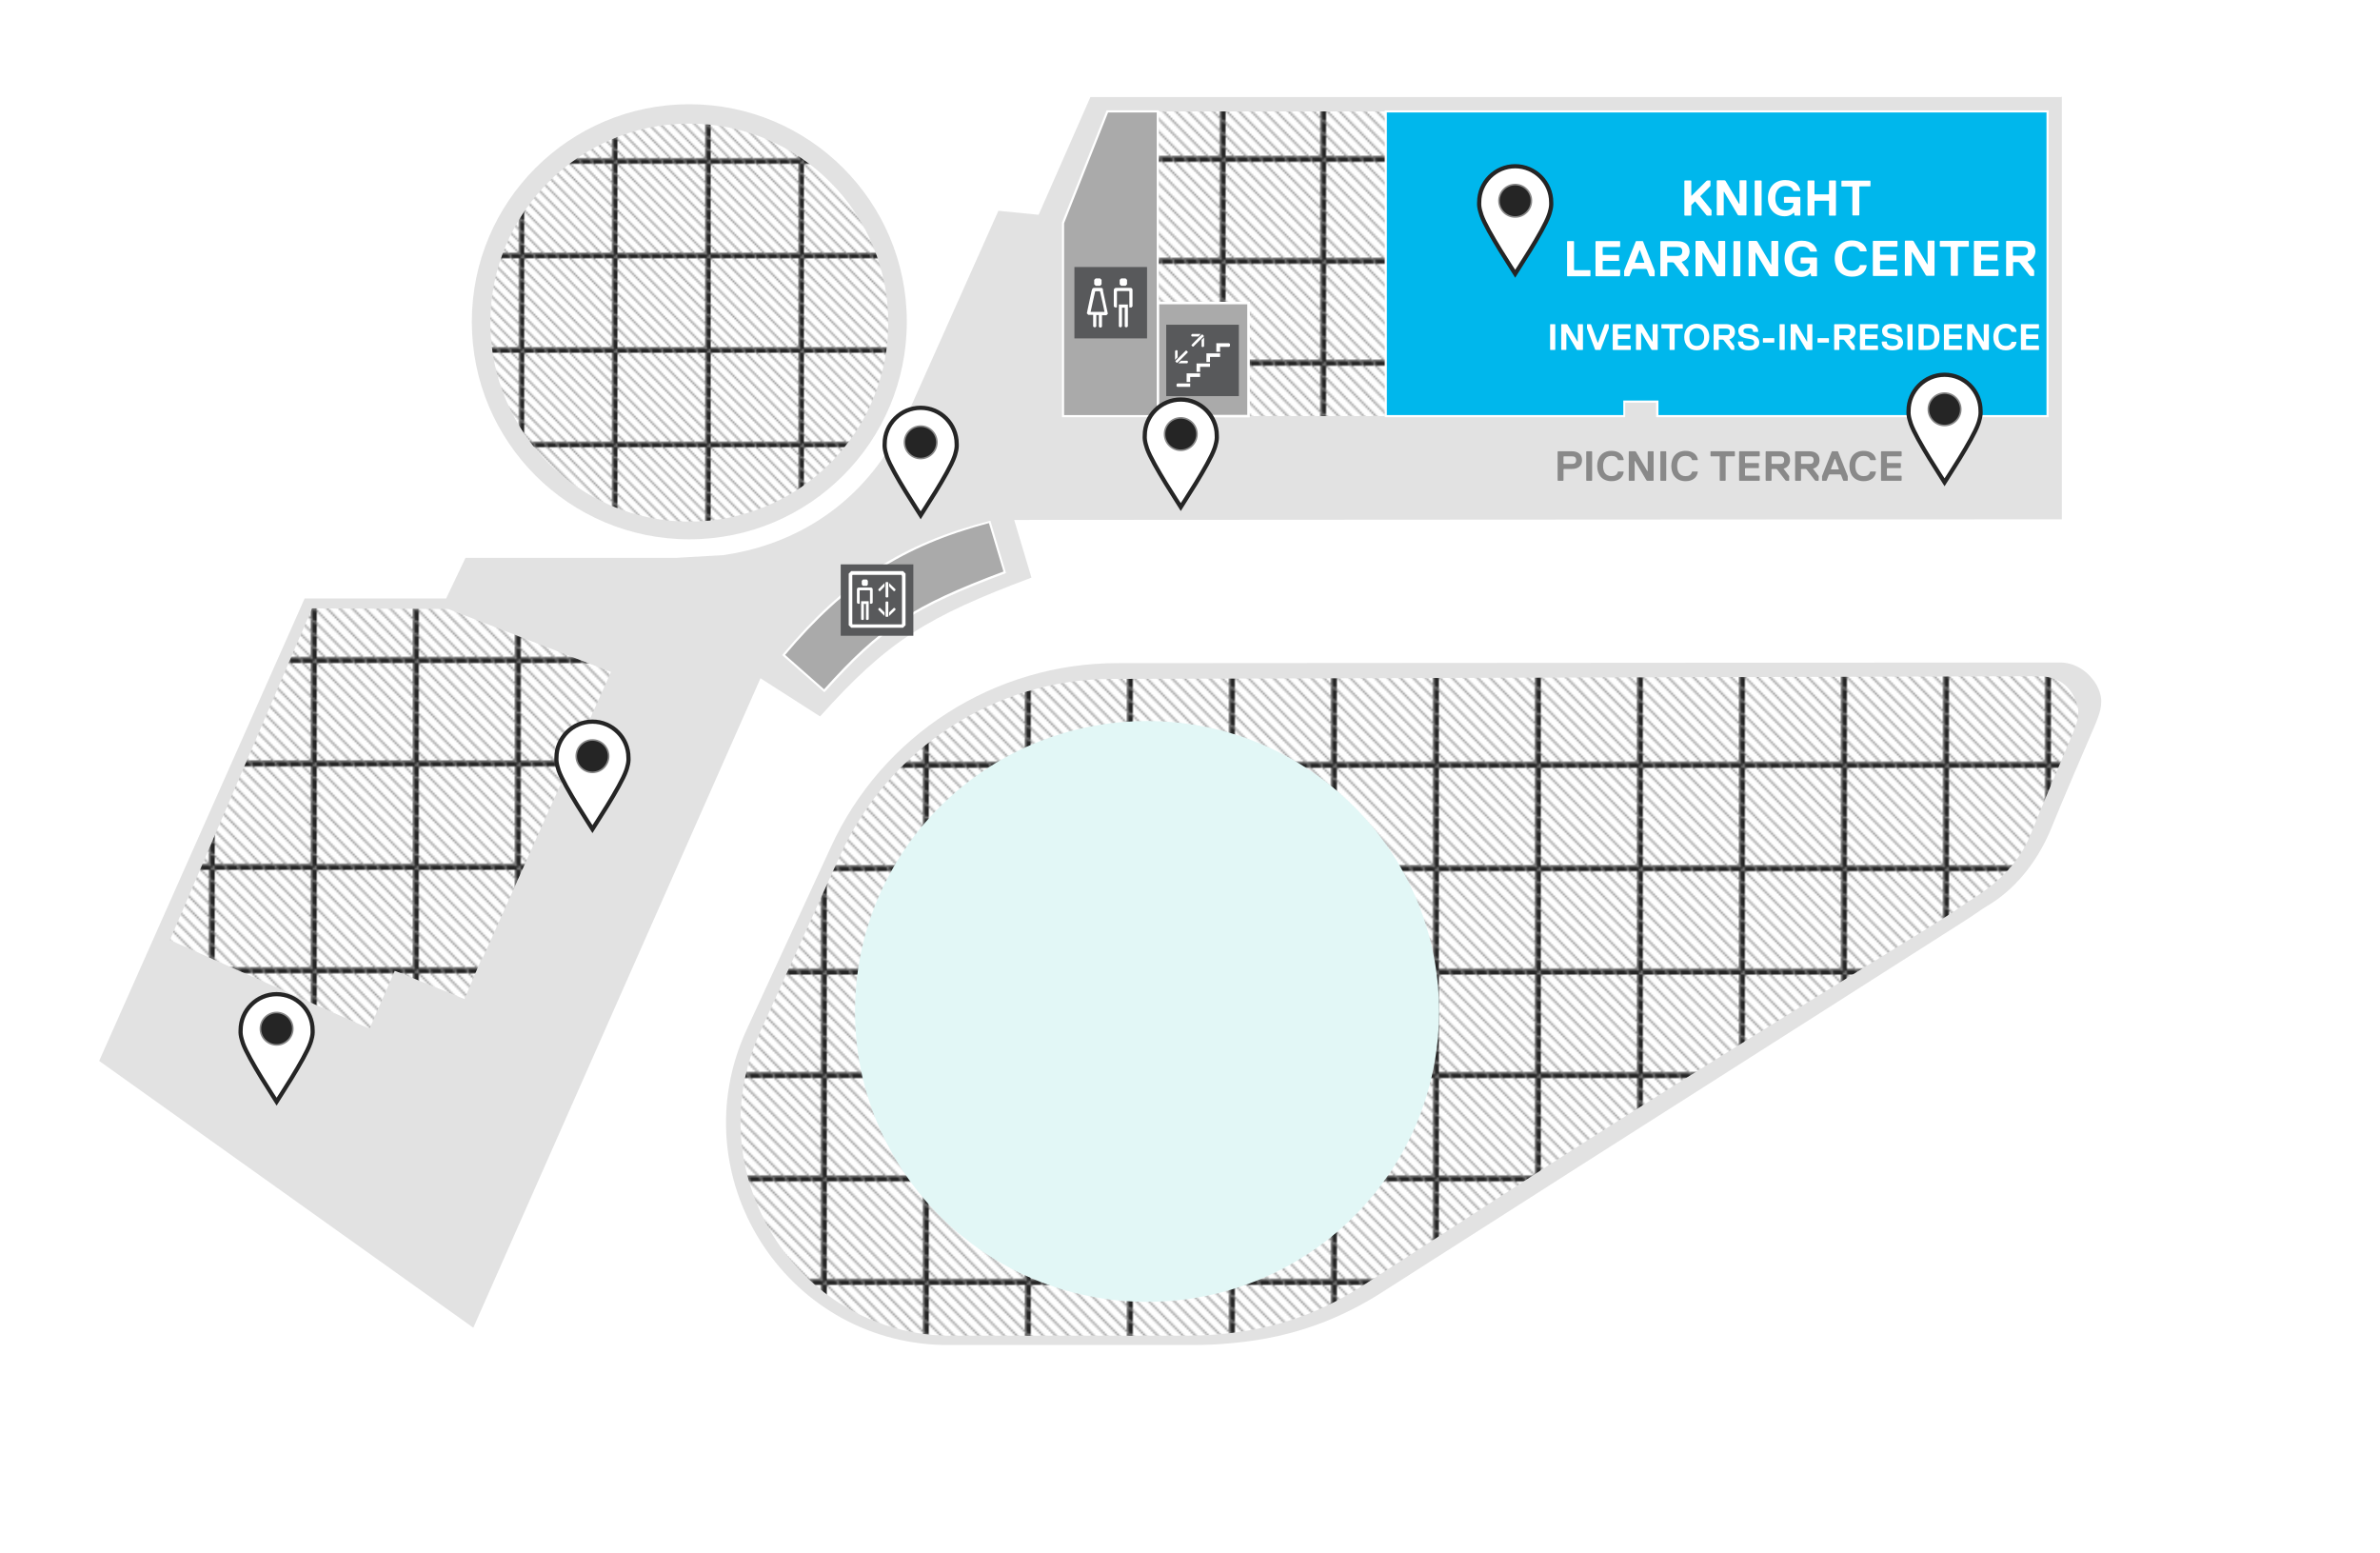<?xml version="1.0" encoding="UTF-8" standalone="no"?>
<!-- Generator: Adobe Illustrator 19.2.1, SVG Export Plug-In . SVG Version: 6.00 Build 0)  -->

<svg
   xmlns:dc="http://purl.org/dc/elements/1.1/"
   xmlns:cc="http://creativecommons.org/ns#"
   xmlns:rdf="http://www.w3.org/1999/02/22-rdf-syntax-ns#"
   xmlns:svg="http://www.w3.org/2000/svg"
   xmlns="http://www.w3.org/2000/svg"
   xmlns:xlink="http://www.w3.org/1999/xlink"
   xmlns:sodipodi="http://sodipodi.sourceforge.net/DTD/sodipodi-0.dtd"
   xmlns:inkscape="http://www.inkscape.org/namespaces/inkscape"
   version="1.1"
   id="FLAT"
   x="0px"
   y="0px"
   viewBox="0 0 1130.4 737.3"
   style="enable-background:new 0 0 1130.4 737.3;"
   xml:space="preserve"
   inkscape:version="0.91 r13725"
   sodipodi:docname="level5.svg"><defs
     id="defs6119"><pattern
       id="SVGID_1_"
       xlink:href="#New_Pattern_Swatch_1"
       patternTransform="matrix(0.936 0 0 0.949 -349.399 -186.523)" /><pattern
       id="SVGID_2_"
       xlink:href="#New_Pattern_Swatch_1"
       patternTransform="matrix(0.95 0 0 0.963 -310.507 -99.752)" /><pattern
       id="SVGID_3_"
       xlink:href="#New_Pattern_Swatch_1"
       patternTransform="matrix(0.95,0,0,0.963,-310.507,-148.234)" /><pattern
       id="SVGID_4_"
       xlink:href="#New_Pattern_Swatch_1"
       patternTransform="matrix(0.868,0,0,0.88,-836.171,-525.49)" /></defs><sodipodi:namedview
     pagecolor="#ffffff"
     bordercolor="#666666"
     borderopacity="1"
     objecttolerance="10"
     gridtolerance="10"
     guidetolerance="10"
     inkscape:pageopacity="0"
     inkscape:pageshadow="2"
     inkscape:window-width="2560"
     inkscape:window-height="1327"
     id="namedview6117"
     showgrid="false"
     inkscape:zoom="1.0199376"
     inkscape:cx="101.44615"
     inkscape:cy="368.64999"
     inkscape:window-x="1280"
     inkscape:window-y="1"
     inkscape:window-maximized="1"
     inkscape:current-layer="FLAT" /><style
     type="text/css"
     id="style5817">
	.st0{fill:none;}
	.st1{fill:none;stroke:#898989;stroke-width:0.75;stroke-miterlimit:10;}
	.st2{fill:#E2E2E2;}
	.st3{fill:url(#SVGID_1_);}
	.st4{fill:url(#SVGID_2_);}
	.st5{fill:url(#SVGID_3_);}
	.st6{fill:#AAAAAA;}
	.st7{fill:#FFFFFF;}
	.st8{fill:#E2F7F6;}
	.st9{fill:#00B7EC;}
	.st10{fill:url(#SVGID_4_);}
	.st11{fill:#58595B;}
	.st12{fill:#898989;}
	.st13{fill:url(#SVGID_5_);}
	.st14{fill:url(#SVGID_6_);}
	.st15{fill:url(#SVGID_7_);}
	.st16{fill:none;stroke:#FFFFFF;stroke-width:1.806;stroke-miterlimit:10;}
	.st17{fill:#EF4123;}
	.st18{opacity:0.5;}
	.st19{fill:#A2DDD7;}
	.st20{fill:url(#SVGID_10_);}
	.st21{fill:url(#SVGID_11_);}
	.st22{fill:url(#SVGID_12_);}
	.st23{fill:#BBADD4;}
	.st24{fill:url(#SVGID_13_);}
	.st25{fill:url(#SVGID_14_);}
	.st26{fill:url(#SVGID_15_);}
	.st27{fill:url(#SVGID_16_);}
	.st28{fill:#6CBF5A;}
	.st29{fill:url(#SVGID_17_);}
	.st30{fill:url(#SVGID_18_);}
	.st31{fill:url(#SVGID_19_);}
	.st32{fill:#F57F32;}
	.st33{fill:url(#SVGID_20_);}
	.st34{fill:#FFCE33;}
	.st35{fill:url(#SVGID_21_);}
	.st36{fill:none;stroke:#FFFFFF;stroke-width:1.876;stroke-miterlimit:10;}
	.st37{fill:url(#SVGID_22_);}
	.st38{fill:url(#SVGID_23_);}
	.st39{fill:url(#SVGID_24_);}
	.st40{fill:url(#SVGID_25_);}
	.st41{fill:url(#SVGID_26_);}
	.st42{fill:url(#SVGID_27_);}
	.st43{fill:url(#SVGID_28_);}
	.st44{fill:url(#SVGID_29_);}
</style><pattern
     x="-1606.8"
     y="-2936.5"
     width="50.3"
     height="50.3"
     patternUnits="userSpaceOnUse"
     id="New_Pattern_Swatch_1"
     viewBox="25.4 -75.8 50.3 50.3"
     style="overflow:visible;"><g
       id="g5820"><rect
         x="25.4"
         y="-75.8"
         class="st0"
         width="50.3"
         height="50.3"
         id="rect5822" /><g
         id="g5824"><line
           class="st1"
           x1="50.6"
           y1="-100.9"
           x2="100.9"
           y2="-50.6"
           id="line5826" /><line
           class="st1"
           x1="47.5"
           y1="-97.8"
           x2="97.8"
           y2="-47.5"
           id="line5828" /><line
           class="st1"
           x1="44.3"
           y1="-94.6"
           x2="94.6"
           y2="-44.3"
           id="line5830" /><line
           class="st1"
           x1="41.2"
           y1="-91.5"
           x2="91.5"
           y2="-41.2"
           id="line5832" /><line
           class="st1"
           x1="38"
           y1="-88.3"
           x2="88.3"
           y2="-38"
           id="line5834" /><line
           class="st1"
           x1="34.9"
           y1="-85.2"
           x2="85.2"
           y2="-34.9"
           id="line5836" /><line
           class="st1"
           x1="31.7"
           y1="-82.1"
           x2="82.1"
           y2="-31.7"
           id="line5838" /><line
           class="st1"
           x1="28.6"
           y1="-78.9"
           x2="78.9"
           y2="-28.6"
           id="line5840" /><line
           class="st1"
           x1="25.4"
           y1="-75.8"
           x2="75.8"
           y2="-25.4"
           id="line5842" /><line
           class="st1"
           x1="22.3"
           y1="-72.6"
           x2="72.6"
           y2="-22.3"
           id="line5844" /><line
           class="st1"
           x1="19.1"
           y1="-69.5"
           x2="69.5"
           y2="-19.1"
           id="line5846" /><line
           class="st1"
           x1="16"
           y1="-66.3"
           x2="66.3"
           y2="-16"
           id="line5848" /><line
           class="st1"
           x1="12.8"
           y1="-63.2"
           x2="63.2"
           y2="-12.8"
           id="line5850" /><line
           class="st1"
           x1="9.7"
           y1="-60"
           x2="60"
           y2="-9.7"
           id="line5852" /><line
           class="st1"
           x1="6.6"
           y1="-56.9"
           x2="56.9"
           y2="-6.6"
           id="line5854" /><line
           class="st1"
           x1="3.4"
           y1="-53.7"
           x2="53.7"
           y2="-3.4"
           id="line5856" /><line
           class="st1"
           x1="0.3"
           y1="-50.6"
           x2="50.6"
           y2="-0.3"
           id="line5858" /></g></g></pattern><g
     id="Layer_13" /><g
     id="BACKGROUNDS" /><g
     id="Layer_16" /><g
     id="LEVEL6" /><g
     id="Layer_15" /><g
     id="LEVEL_5" /><g
     id="Layer_14" /><g
     id="LEVEL_4" /><g
     id="LEVEL_3" /><g
     id="Layer_12" /><g
     id="LEVEL_2" /><g
     id="LEVEL_1_1_" /><g
     id="ICONS" /><path
     class="st2"
     d="m 978.9,46.1 -42.3,0 -213.3,0 -65.2,0 -140.2,0 -24.6,55.9 -19.1,-1.9 -37.8,84.6 c -1.5,3.3 -2.8,6.3 -3.9,8.7 l -9.9,19.2 c -19.6,31.4 -49.4,46.7 -78.9,51 l -22.5,1.3 -100.1,0 -9.2,19.3 -67.2,0 -0.1,0.2 -97.5,219.4 177.7,126.7 136.4,-308.4 28.3,18.1 c 32.3,-36 50.8,-47.3 100.4,-65.9 l -8.2,-27.4 497.2,-0.3 0.4,0 0,-133.6 0,-67 0,0 -0.4,0 z"
     id="path5876"
     inkscape:connector-curvature="0"
     style="fill:#e2e2e2" /><circle
     class="st2"
     cx="327.4"
     cy="152.8"
     r="103.3"
     id="circle5878"
     style="fill:#e2e2e2" /><path
     class="st2"
     d="m 997.2,328.5 c -0.7,-2.2 -1.9,-4.3 -3.4,-6.1 -3.4,-4.3 -8.7,-7.8 -15.6,-7.8 L 531,314.9 C 472.3,314.8 419,349 394.6,402.3 l -40,86.7 c -31.8,69.2 17.8,148 93.4,149.7 0.5,0 1,0 1.5,0 0.4,0 0.7,0 1.1,0 l 0.3,0 c 0,0 0.1,0 0.1,0 0.6,0 1.4,0 2.4,0 l 113.6,0 c 6.2,0 12.2,-0.3 18.2,-0.9 30.6,-2.7 53.1,-12.6 71,-24 2.9,-1.9 45.5,-29 97.1,-62 73.8,-47 164.4,-104.6 176.2,-112.2 4.3,-2.7 8.3,-5.3 12,-7.9 2.1,-1.3 3.4,-2.2 4,-2.5 13.4,-8.5 23.3,-22.1 29.1,-36.7 3,-7.6 18.3,-43.4 20.1,-47.4 0.6,-1.4 1.2,-2.9 1.7,-4.3 1,-2.7 1.6,-4.8 1.6,-7.5 0.1,-1.3 -0.2,-3 -0.8,-4.8 z"
     id="path5880"
     inkscape:connector-curvature="0"
     style="fill:#e2e2e2" /><polygon
     class="st3"
     points="549.9,52.9 658.2,52.9 658.2,197.6 585.2,197.6 585.2,152.8 549.9,152.8 "
     id="polygon5883"
     style="fill:url(#SVGID_1_)" /><polygon
     class="st4"
     points="228.8,456 229.3,453.9 220.6,474.4 187.5,461 175.5,488.5 80.7,446.4 148.2,288.9 212.9,289.2 290.2,319.1 "
     id="polygon5886"
     style="fill:url(#SVGID_2_)" /><path
     class="st5"
     d="m 986.2,333.5 c -0.7,-2.1 -1.8,-4.1 -3.2,-5.9 -3.2,-4.1 -8.2,-6.5 -14.9,-6.5 l -439.6,1.3 c -55.7,-0.1 -106.3,32.8 -129.6,84.1 L 361,490.1 c -30.2,66.7 16.9,142.5 88.7,144.2 0.5,0 0.9,0 1.4,0 0.3,0 0.7,0 1,0 l 0.3,0 c 0,0 0,0 0.1,0 0.6,0 1.4,0 2.3,0 l 107.9,0 c 5.9,0 11.6,-0.3 17.3,-0.8 29.1,-2.6 50.4,-12.1 67.4,-23.1 2.8,-1.8 43.2,-28 92.2,-59.7 70.2,-45.2 171.2,-106.7 182.4,-114 4.1,-2.6 7.9,-5.1 11.4,-7.6 2,-1.3 3.2,-2.1 3.8,-2.4 12.7,-8.2 22.1,-17.3 27.6,-31.3 2.9,-7.4 17.4,-41.8 19.1,-45.7 0.6,-1.4 1.1,-2.8 1.6,-4.1 1,-2.6 1.6,-4.6 1.6,-7.3 0,-1.5 -0.3,-3.1 -0.9,-4.8 z"
     id="path5889"
     inkscape:connector-curvature="0"
     style="fill:url(#SVGID_3_)" /><g
     id="g5897"><rect
       x="549.9"
       y="143.9"
       class="st6"
       width="43.1"
       height="53.7"
       id="rect5899"
       style="fill:#aaaaaa" /><path
       class="st7"
       d="m 593.6,198.2 -44.4,0 0,-54.9 44.4,0 0,54.9 z m -43.1,-1.2 41.9,0 0,-52.5 -41.9,0 0,52.5 z"
       id="path5901"
       inkscape:connector-curvature="0"
       style="fill:#ffffff" /></g><g
     id="g5903"><polygon
       class="st6"
       points="549.9,52.9 526,52.9 504.9,105.9 504.9,197.6 549.9,197.6 "
       id="polygon5905"
       style="fill:#aaaaaa" /><path
       class="st7"
       d="m 550.4,198.1 -46,0 0,-92.4 21.2,-53.3 24.8,0 0,145.7 z m -45,-1 44,0 0,-143.7 -23.1,0 -20.9,52.6 0,91.1 z"
       id="path5907"
       inkscape:connector-curvature="0"
       style="fill:#ffffff" /></g><ellipse
     class="st8"
     cx="544.8"
     cy="480.3"
     rx="138.7"
     ry="137.9"
     id="ellipse5909"
     style="fill:#e2f7f6" /><g
     id="g5911"><polygon
       class="st9"
       points="787.1,190.7 787.1,197.6 972.5,197.6 972.5,52.9 658.2,52.9 658.2,197.6 771.4,197.6 771.4,190.7 "
       id="polygon5913"
       style="fill:#00b7ec" /><path
       class="st7"
       d="m 973,198.1 -186.4,0 0,-6.9 -14.7,0 0,6.9 -114.2,0 0,-145.7 315.3,0 0,145.7 z m -185.4,-1 184.4,0 0,-143.7 -313.3,0 0,143.7 112.3,0 0,-6.9 16.7,0 0,6.9 z"
       id="path5915"
       inkscape:connector-curvature="0"
       style="fill:#ffffff" /></g><g
     id="g5923"><path
       class="st6"
       d="m 391.5,328 c 27.6,-30.8 43.3,-40.4 85.7,-56.3 L 470,247.8 c -44.5,11.5 -71.3,31.6 -97.8,63.2 l 19.3,17 z"
       id="path5925"
       inkscape:connector-curvature="0"
       style="fill:#aaaaaa" /><path
       class="st7"
       d="m 391.5,328.7 -20,-17.6 0.3,-0.4 c 29.2,-34.9 56.7,-52.6 98.1,-63.3 l 0.5,-0.1 7.4,24.8 -0.4,0.2 c -43.5,16.3 -58.7,26.2 -85.5,56.1 l -0.4,0.3 z m -18.6,-17.7 18.5,16.3 c 26.7,-29.7 42,-39.7 85.2,-55.9 l -6.9,-23 C 429,259.2 401.8,276.7 372.9,311 Z"
       id="path5927"
       inkscape:connector-curvature="0"
       style="fill:#ffffff" /></g><circle
     class="st10"
     cx="327.4"
     cy="153.2"
     r="94.5"
     id="circle5930"
     style="fill:url(#SVGID_4_)" /><rect
     x="553.9"
     y="154.2"
     class="st11"
     width="34.5"
     height="33.9"
     id="rect5932"
     style="fill:#58595b" /><g
     id="g5934"><polygon
       class="st7"
       points="560.3,171.2 564.1,167.4 564.1,167 563.6,166.5 563.2,166.5 559.4,170.3 558.3,171.4 558.3,171.7 558.8,172.2 559.1,172.3 "
       id="polygon5936"
       style="fill:#ffffff" /><polygon
       class="st7"
       points="559,166.3 558.5,166.3 558.1,166.7 558.1,170.9 558.1,170.9 559.3,169.7 559.3,166.6 "
       id="polygon5938"
       style="fill:#ffffff" /><polygon
       class="st7"
       points="564.2,171.6 564.2,172.1 563.9,172.5 559.7,172.5 559.7,172.4 560.9,171.3 563.9,171.3 "
       id="polygon5940"
       style="fill:#ffffff" /><polygon
       class="st7"
       points="579.5,169.5 579.5,167.8 573,167.8 573,171.9 574.7,171.9 574.7,169.5 "
       id="polygon5942"
       style="fill:#ffffff" /><polygon
       class="st7"
       points="574.7,174.2 574.7,172.6 568.3,172.6 568.3,176.6 570,176.6 570,174.2 "
       id="polygon5944"
       style="fill:#ffffff" /><polygon
       class="st7"
       points="559.2,183.7 565.3,183.7 565.3,182.1 559.2,182.1 558.8,182.5 558.8,183.4 "
       id="polygon5946"
       style="fill:#ffffff" /><polygon
       class="st7"
       points="570,179 570,177.3 563.6,177.3 563.6,181.4 565.3,181.4 565.3,179 "
       id="polygon5948"
       style="fill:#ffffff" /><polygon
       class="st7"
       points="579.5,164.7 583.8,164.7 584.2,164.3 584.2,163.4 583.8,163 577.7,163 577.7,167.1 579.5,167.1 "
       id="polygon5950"
       style="fill:#ffffff" /><polygon
       class="st7"
       points="569.7,159.9 566,163.7 565.9,164.1 566.5,164.6 566.8,164.6 570.6,160.8 571.8,159.7 571.7,159.4 571.2,158.9 570.9,158.8 "
       id="polygon5952"
       style="fill:#ffffff" /><polygon
       class="st7"
       points="571,164.8 571.5,164.8 571.9,164.4 571.9,160.2 571.9,160.2 570.7,161.4 570.7,164.5 "
       id="polygon5954"
       style="fill:#ffffff" /><polygon
       class="st7"
       points="565.8,159.5 565.8,159 566.2,158.6 570.3,158.6 570.3,158.6 569.2,159.8 566.1,159.8 "
       id="polygon5956"
       style="fill:#ffffff" /></g><rect
     x="510.3"
     y="126.8"
     class="st11"
     width="34.5"
     height="33.9"
     id="rect5958"
     style="fill:#58595b" /><g
     id="g5960"><polygon
       class="st7"
       points="523.2,134 523.2,132.9 522.5,132.2 520.4,132.2 519.7,132.9 519.7,134 519.7,135 520.4,135.7 521.5,135.7 521.5,135.7 522.5,135.7 523.2,135 "
       id="polygon5962"
       style="fill:#ffffff" /><path
       class="st7"
       d="m 518,148.1 c 0.5,-2.1 1.4,-6.6 2.1,-9.5 0,-0.2 0.2,-0.3 0.3,-0.3 l 1.8,0 c 0.2,0 0.3,0.1 0.3,0.3 0.7,2.9 1.7,7.4 2.1,9.5 l -3.7,0 -2.9,0 z m 5,-11.4 -0.5,0 -2.3,0 -0.5,0 c -0.7,0 -0.9,0.3 -1.2,1.3 -0.6,2.6 -2.2,10.5 -2.3,10.8 l 0,0 c 0,0 0,0 0,0 l 0.7,0.7 2.3,0 0,5.5 0.4,0.4 0.7,0 0.4,-0.4 0,-5.4 0.2,0 1,0 0,5.5 0.4,0.4 0.7,0 0.4,-0.4 0,-5.4 2.1,0 0.2,-0.2 0,0 0.5,-0.5 c -0.1,-0.2 -1.7,-8.1 -2.3,-10.8 0,-1.1 -0.2,-1.5 -0.9,-1.5"
       id="path5964"
       inkscape:connector-curvature="0"
       style="fill:#ffffff" /><path
       class="st7"
       d="m 536.9,136.7 -2.4,0 -0.4,0 -4,0 c -0.7,0 -1.1,0.5 -1.1,1.2 l 0,7.6 0.5,0.5 0.7,0 0.3,0 0,-7.5 c 0,-0.1 0.1,-0.3 0.3,-0.3 l 3.3,0 0.4,0 1.6,0 c 0.2,0 0.3,0.1 0.3,0.3 l 0,7.5 0.3,0 0.7,0 0.5,-0.5 0,-7.6 c 0.1,-0.7 -0.3,-1.2 -1,-1.2"
       id="path5966"
       inkscape:connector-curvature="0"
       style="fill:#ffffff" /><polygon
       class="st7"
       points="535.3,134 535.3,132.9 534.6,132.2 532.5,132.2 531.8,132.9 531.8,134 531.8,135 532.5,135.7 533.5,135.7 533.5,135.7 534.6,135.7 535.3,135 "
       id="polygon5968"
       style="fill:#ffffff" /><polygon
       class="st7"
       points="532.5,155.4 532.9,154.9 532.9,146.1 534.2,146.1 534.2,155 534.5,155.4 535.3,155.4 535.7,154.9 535.7,146.1 535.7,146.1 535.7,144.6 531.4,144.6 531.4,146.1 531.4,146.1 531.4,155 531.8,155.4 "
       id="polygon5970"
       style="fill:#ffffff" /></g><rect
     x="399.3"
     y="268"
     class="st11"
     width="34.5"
     height="33.9"
     id="rect5972"
     style="fill:#58595b" /><g
     id="g5974"><polygon
       class="st7"
       points="420.6,278.2 420.6,283.4 420.9,283.7 421.6,283.7 421.9,283.4 421.9,278.2 421.9,276.6 421.6,276.4 420.9,276.4 420.6,276.6 "
       id="polygon5976"
       style="fill:#ffffff" /><polygon
       class="st7"
       points="424.9,280.7 425.3,280.3 425.3,279.8 422.3,276.9 422.3,276.9 422.3,278.5 424.5,280.7 "
       id="polygon5978"
       style="fill:#ffffff" /><polygon
       class="st7"
       points="417.6,280.7 417.2,280.3 417.2,279.8 420.1,276.9 420.1,276.9 420.1,278.5 418,280.7 "
       id="polygon5980"
       style="fill:#ffffff" /><polygon
       class="st7"
       points="420.6,291.1 420.6,285.9 420.9,285.6 421.6,285.6 421.9,285.9 421.9,291.1 421.9,292.7 421.6,292.9 420.9,292.9 420.6,292.7 "
       id="polygon5982"
       style="fill:#ffffff" /><polygon
       class="st7"
       points="424.9,288.7 425.3,289 425.3,289.6 422.3,292.5 422.3,292.5 422.3,290.8 424.5,288.7 "
       id="polygon5984"
       style="fill:#ffffff" /><polygon
       class="st7"
       points="417.6,288.7 417.2,289 417.2,289.6 420.1,292.5 420.1,292.5 420.1,290.8 418,288.7 "
       id="polygon5986"
       style="fill:#ffffff" /><path
       class="st7"
       d="m 428.4,273.6 0,22.2 0,0.5 c 0,0.1 -0.1,0.2 -0.2,0.2 l -0.4,0 -22.6,0 -0.2,0 c -0.1,0 -0.2,-0.1 -0.2,-0.2 l 0,-0.1 0,-23 c 0,-0.1 0.1,-0.2 0.2,-0.2 l 22.7,0 0.4,0 c 0.1,0 0.2,0.1 0.2,0.2 l 0,0.4 z m 0.5,-2.4 -24.6,0 -1.2,1.2 0,24.5 1.2,1.2 24.6,0 1.2,-1.2 0,-24.5 -1.2,-1.2 z"
       id="path5988"
       inkscape:connector-curvature="0"
       style="fill:#ffffff" /><path
       class="st7"
       d="m 408.1,286.7 -0.6,0 -0.5,-0.4 0,-6.3 c 0,-0.6 0.3,-1 0.9,-1 l 3.6,0 0,1.3 -3,0 c -0.1,0 -0.2,0.1 -0.2,0.2 l 0,6.2 -0.2,0 z"
       id="path5990"
       inkscape:connector-curvature="0"
       style="fill:#ffffff" /><path
       class="st7"
       d="m 413.4,286.7 0.6,0 0.5,-0.4 0,-6.3 c 0,-0.6 -0.3,-1 -0.9,-1 l -2.3,0 0,1.3 1.7,0 c 0.1,0 0.2,0.1 0.2,0.2 l 0,6.2 0.2,0 z"
       id="path5992"
       inkscape:connector-curvature="0"
       style="fill:#ffffff" /><polygon
       class="st7"
       points="409,294.1 409,286.7 410.3,286.7 410.3,294.1 409.9,294.4 409.3,294.4 "
       id="polygon5994"
       style="fill:#ffffff" /><polygon
       class="st7"
       points="411.3,294.1 411.3,286.7 412.6,286.7 412.6,294.1 412.2,294.4 411.6,294.4 "
       id="polygon5996"
       style="fill:#ffffff" /><polygon
       class="st7"
       points="412.2,275.8 411.7,275.2 410.8,275.2 410.8,275.2 409.9,275.2 409.3,275.8 409.3,276.7 409.3,277.6 409.9,278.2 410.8,278.2 410.8,278.2 411.7,278.2 412.2,277.6 412.2,276.7 "
       id="polygon5998"
       style="fill:#ffffff" /><rect
       x="409"
       y="285.5"
       class="st7"
       width="3.6"
       height="1.3"
       id="rect6000"
       style="fill:#ffffff" /></g><path
     class="st12"
     d="m 746.6,222.7 -3.8,0 -0.2,0.2 0,5.2 -0.2,0.2 -2.4,0 -0.2,-0.2 0,-13.6 0.2,-0.2 6.6,0 c 2.8,0 4.8,1.4 4.8,4.2 0,2.8 -2,4.2 -4.8,4.2 z m 0,-6 -3.8,0 -0.2,0.2 0,3.2 0.2,0.2 3.8,0 c 1.2,0 2,-0.4 2,-1.8 0,-1.4 -0.8,-1.8 -2,-1.8 z"
     id="path6072"
     inkscape:connector-curvature="0"
     style="fill:#898989" /><path
     class="st12"
     d="m 756,228.3 -2.4,0 -0.2,-0.2 0,-13.6 0.2,-0.2 2.4,0 0.2,0.2 0,13.6 -0.2,0.2 z"
     id="path6074"
     inkscape:connector-curvature="0"
     style="fill:#898989" /><path
     class="st12"
     d="m 768.4,224.1 0.2,-0.2 2.4,0 0.2,0.2 c -0.4,2.8 -2.6,4.4 -5.8,4.4 -4.4,0 -6.8,-3 -6.8,-7.2 0,-4.2 2.4,-7.2 6.8,-7.2 3.2,0 5.4,1.6 5.8,4.2 l -0.2,0.2 -2.4,0 -0.2,-0.2 c -0.4,-1.2 -1.4,-1.8 -3,-1.8 -2.8,0 -4,2 -4,4.8 0,2.8 1.2,4.8 4,4.8 1.6,0 2.6,-0.6 3,-2 z"
     id="path6076"
     inkscape:connector-curvature="0"
     style="fill:#898989" /><path
     class="st12"
     d="m 773.8,214.3 2.8,0 0.4,0.2 5.4,9.2 0.2,0 0,-9.2 0.2,-0.2 2.4,0 0.2,0.2 0,13.6 -0.2,0.2 -2.8,0 -0.4,-0.2 -5.4,-9.2 -0.2,0 0,9.2 -0.2,0.2 -2.4,0 -0.2,-0.2 0,-13.6 0.2,-0.2 z"
     id="path6078"
     inkscape:connector-curvature="0"
     style="fill:#898989" /><path
     class="st12"
     d="m 791.2,228.3 -2.4,0 -0.2,-0.2 0,-13.6 0.2,-0.2 2.4,0 0.2,0.2 0,13.6 -0.2,0.2 z"
     id="path6080"
     inkscape:connector-curvature="0"
     style="fill:#898989" /><path
     class="st12"
     d="m 803.6,224.1 0.2,-0.2 2.4,0 0.2,0.2 c -0.4,2.8 -2.6,4.4 -5.8,4.4 -4.4,0 -6.8,-3 -6.8,-7.2 0,-4.2 2.4,-7.2 6.8,-7.2 3.2,0 5.4,1.6 5.8,4.2 l -0.2,0.2 -2.4,0 -0.2,-0.2 c -0.4,-1.2 -1.4,-1.8 -3,-1.8 -2.8,0 -4,2 -4,4.8 0,2.8 1.2,4.8 4,4.8 1.6,0 2.6,-0.6 3,-2 z"
     id="path6082"
     inkscape:connector-curvature="0"
     style="fill:#898989" /><path
     class="st12"
     d="m 823.8,216.7 -4,0 -0.2,0.2 0,11.2 -0.2,0.2 -2.4,0 -0.2,-0.2 0,-11.2 -0.2,-0.2 -4,0 -0.2,-0.2 0,-2 0.2,-0.2 11.2,0 0.2,0.2 0,2 -0.2,0.2 z"
     id="path6084"
     inkscape:connector-curvature="0"
     style="fill:#898989" /><path
     class="st12"
     d="m 835.6,228.3 -9.4,0 -0.2,-0.2 0,-13.6 0.2,-0.2 9.4,0 0.2,0.2 0,2 -0.2,0.2 -6.6,0 -0.2,0.2 0,2.8 0.2,0.2 6.2,0 0.2,0.2 0,2 -0.2,0.2 -6.2,0 -0.2,0.2 0,3.2 0.2,0.2 6.6,0 0.2,0.2 0,2 -0.2,0.2 z"
     id="path6086"
     inkscape:connector-curvature="0"
     style="fill:#898989" /><path
     class="st12"
     d="m 847.2,222.5 0,0.2 2.6,3.4 0,2 -0.2,0.2 -1.2,0 -0.4,-0.2 -4,-5.2 -0.4,-0.2 -2,0 -0.2,0.2 0,5.2 -0.2,0.2 -2.4,0 -0.2,-0.2 0,-13.6 0.2,-0.2 6.6,0 c 2.8,0 4.8,1.4 4.8,4.2 0,2.2 -1.4,3.6 -3,4 z m -1.8,-5.8 -3.8,0 -0.2,0.2 0,3.2 0.2,0.2 3.8,0 c 1.2,0 2,-0.4 2,-1.8 0,-1.4 -0.8,-1.8 -2,-1.8 z"
     id="path6088"
     inkscape:connector-curvature="0"
     style="fill:#898989" /><path
     class="st12"
     d="m 861.2,222.5 0,0.2 2.6,3.4 0,2 -0.2,0.2 -1.2,0 -0.4,-0.2 -4,-5.2 -0.4,-0.2 -2,0 -0.2,0.2 0,5.2 -0.2,0.2 -2.4,0 -0.2,-0.2 0,-13.6 0.2,-0.2 6.6,0 c 2.8,0 4.8,1.4 4.8,4.2 0,2.2 -1.4,3.6 -3,4 z m -1.8,-5.8 -3.8,0 -0.2,0.2 0,3.2 0.2,0.2 3.8,0 c 1.2,0 2,-0.4 2,-1.8 0,-1.4 -0.8,-1.8 -2,-1.8 z"
     id="path6090"
     inkscape:connector-curvature="0"
     style="fill:#898989" /><path
     class="st12"
     d="m 877.4,228.3 -1.8,0 -0.2,-0.2 -1,-2.6 -0.4,-0.2 -5,0 -0.4,0.2 -1,2.6 -0.2,0.2 -1.8,0 -0.2,-0.2 0,-2 4.6,-11.6 0.2,-0.2 2.6,0 0.2,0.2 4.6,11.6 0,2 -0.2,0.2 z m -5.8,-10.4 -0.2,0 -1.8,4.8 0.2,0.2 3.4,0 0.2,-0.2 -1.8,-4.8 z"
     id="path6092"
     inkscape:connector-curvature="0"
     style="fill:#898989" /><path
     class="st12"
     d="m 888.2,224.1 0.2,-0.2 2.4,0 0.2,0.2 c -0.4,2.8 -2.6,4.4 -5.8,4.4 -4.4,0 -6.8,-3 -6.8,-7.2 0,-4.2 2.4,-7.2 6.8,-7.2 3.2,0 5.4,1.6 5.8,4.2 l -0.2,0.2 -2.4,0 -0.2,-0.2 c -0.4,-1.2 -1.4,-1.8 -3,-1.8 -2.8,0 -4,2 -4,4.8 0,2.8 1.2,4.8 4,4.8 1.6,0 2.6,-0.6 3,-2 z"
     id="path6094"
     inkscape:connector-curvature="0"
     style="fill:#898989" /><path
     class="st12"
     d="m 903,228.3 -9.4,0 -0.2,-0.2 0,-13.6 0.2,-0.2 9.4,0 0.2,0.2 0,2 -0.2,0.2 -6.6,0 -0.2,0.2 0,2.8 0.2,0.2 6.2,0 0.2,0.2 0,2 -0.2,0.2 -6.2,0 -0.2,0.2 0,3.2 0.2,0.2 6.6,0 0.2,0.2 0,2 -0.2,0.2 z"
     id="path6096"
     inkscape:connector-curvature="0"
     style="fill:#898989" /><g
     id="KEY" /><style
     id="style6330"
     type="text/css">
	.st0{fill:#FFFFFF;stroke:#252525;stroke-width:2;stroke-miterlimit:10;}
	.st1{fill:#252525;}
</style><g
     id="board_room"
     transform="translate(112.381,470.598)"
     inkscape:label="#g6332"
     style="display:1"><path
       id="path6334"
       d="M 19,1.5 C 9.6,1.5 1.9,9.2 1.9,18.6 1.8,20 2,21.4 2.4,22.8 2.6,23.5 2.8,24.2 3,24.8 5.6,32.3 18.7,52 19,52.5 19.3,52 32.4,32.3 35,24.8 c 0.2,-0.7 0.5,-1.3 0.6,-2 C 36,21.4 36.2,20 36.1,18.6 36.1,9.2 28.4,1.5 19,1.5 Z"
       class="st0"
       inkscape:connector-curvature="0"
       style="fill:#ffffff;stroke:#252525;stroke-width:2;stroke-miterlimit:10" /><circle
       id="circle6336"
       r="7.7"
       cy="17.9"
       cx="19"
       class="st1"
       style="fill:#252525" /></g><style
     id="style6555"
     type="text/css">
	.st0{fill:#FFFFFF;stroke:#252525;stroke-width:2;stroke-miterlimit:10;}
	.st1{fill:#252525;}
</style><g
     id="terrace_5_1"
     transform="translate(262.39,341.178)"
     inkscape:label="#g6557"
     style="display:1"><path
       id="path6559"
       d="M 19,1.5 C 9.6,1.5 1.9,9.2 1.9,18.6 1.8,20 2,21.4 2.4,22.8 2.6,23.5 2.8,24.2 3,24.8 5.6,32.3 18.7,52 19,52.5 19.3,52 32.4,32.3 35,24.8 c 0.2,-0.7 0.5,-1.3 0.6,-2 C 36,21.4 36.2,20 36.1,18.6 36.1,9.2 28.4,1.5 19,1.5 Z"
       class="st0"
       inkscape:connector-curvature="0"
       style="fill:#ffffff;stroke:#252525;stroke-width:2;stroke-miterlimit:10" /><circle
       id="circle6561"
       r="7.7"
       cy="17.9"
       cx="19"
       class="st1"
       style="fill:#252525" /></g><style
     id="style6780"
     type="text/css">
	.st0{fill:#FFFFFF;stroke:#252525;stroke-width:2;stroke-miterlimit:10;}
	.st1{fill:#252525;}
</style><g
     id="terrace_5_2"
     transform="translate(418.282,192.149)"
     inkscape:label="#g6782"
     style="display:1"><path
       id="path6784"
       d="M 19,1.5 C 9.6,1.5 1.9,9.2 1.9,18.6 1.8,20 2,21.4 2.4,22.8 2.6,23.5 2.8,24.2 3,24.8 5.6,32.3 18.7,52 19,52.5 19.3,52 32.4,32.3 35,24.8 c 0.2,-0.7 0.5,-1.3 0.6,-2 C 36,21.4 36.2,20 36.1,18.6 36.1,9.2 28.4,1.5 19,1.5 Z"
       class="st0"
       inkscape:connector-curvature="0"
       style="fill:#ffffff;stroke:#252525;stroke-width:2;stroke-miterlimit:10" /><circle
       id="circle6786"
       r="7.7"
       cy="17.9"
       cx="19"
       class="st1"
       style="fill:#252525" /></g><style
     id="style7005"
     type="text/css">
	.st0{fill:#FFFFFF;stroke:#252525;stroke-width:2;stroke-miterlimit:10;}
	.st1{fill:#252525;}
</style><g
     id="terrace_5_3"
     transform="translate(541.819,188.228)"
     inkscape:label="#g7007"
     style="display:1"><path
       id="path7009"
       d="M 19,1.5 C 9.6,1.5 1.9,9.2 1.9,18.6 1.8,20 2,21.4 2.4,22.8 2.6,23.5 2.8,24.2 3,24.8 5.6,32.3 18.7,52 19,52.5 19.3,52 32.4,32.3 35,24.8 c 0.2,-0.7 0.5,-1.3 0.6,-2 C 36,21.4 36.2,20 36.1,18.6 36.1,9.2 28.4,1.5 19,1.5 Z"
       class="st0"
       inkscape:connector-curvature="0"
       style="fill:#ffffff;stroke:#252525;stroke-width:2;stroke-miterlimit:10" /><circle
       id="circle7011"
       r="7.7"
       cy="17.9"
       cx="19"
       class="st1"
       style="fill:#252525" /></g><style
     id="style7230"
     type="text/css">
	.st0{fill:#FFFFFF;stroke:#252525;stroke-width:2;stroke-miterlimit:10;}
	.st1{fill:#252525;}
</style><g
     id="picnic_terrace"
     transform="translate(904.586,176.462)"
     inkscape:label="#g7232"
     style="display:1"><path
       id="path7234"
       d="M 19,1.5 C 9.6,1.5 1.9,9.2 1.9,18.6 1.8,20 2,21.4 2.4,22.8 2.6,23.5 2.8,24.2 3,24.8 5.6,32.3 18.7,52 19,52.5 19.3,52 32.4,32.3 35,24.8 c 0.2,-0.7 0.5,-1.3 0.6,-2 C 36,21.4 36.2,20 36.1,18.6 36.1,9.2 28.4,1.5 19,1.5 Z"
       class="st0"
       inkscape:connector-curvature="0"
       style="fill:#ffffff;stroke:#252525;stroke-width:2;stroke-miterlimit:10" /><circle
       id="circle7236"
       r="7.7"
       cy="17.9"
       cx="19"
       class="st1"
       style="fill:#252525" /></g><style
     id="style7455"
     type="text/css">
	.st0{fill:#FFFFFF;stroke:#252525;stroke-width:2;stroke-miterlimit:10;}
	.st1{fill:#252525;}
</style><g
     id="learning_center"
     transform="translate(700.652,77.437)"
     inkscape:label="#g7457"
     style="display:1"><path
       id="path7459"
       d="M 19,1.5 C 9.6,1.5 1.9,9.2 1.9,18.6 1.8,20 2,21.4 2.4,22.8 2.6,23.5 2.8,24.2 3,24.8 5.6,32.3 18.7,52 19,52.5 19.3,52 32.4,32.3 35,24.8 c 0.2,-0.7 0.5,-1.3 0.6,-2 C 36,21.4 36.2,20 36.1,18.6 36.1,9.2 28.4,1.5 19,1.5 Z"
       class="st0"
       inkscape:connector-curvature="0"
       style="fill:#ffffff;stroke:#252525;stroke-width:2;stroke-miterlimit:10" /><circle
       id="circle7461"
       r="7.7"
       cy="17.9"
       cx="19"
       class="st1"
       style="fill:#252525" /></g><path
     class="st7"
     d="m 812.7,102.4 -1.7,0 -0.5,-0.2 -5.3,-6.5 -0.2,0 -1.7,1.7 0,4.8 -0.2,0.2 -2.9,0 -0.2,-0.2 0,-16.3 0.2,-0.2 2.9,0 0.2,0.2 0,7 0.2,0 7,-7 0.5,-0.2 1.2,0 0.2,0.2 0,2.4 -4.8,4.8 0,0.2 5.3,6.5 0,2.4 -0.2,0.2 z"
     id="path6032"
     inkscape:connector-curvature="0"
     style="fill:#ffffff" /><path
     class="st7"
     d="m 815.6,85.6 3.4,0 0.5,0.2 6.5,11 0.2,0 0,-11 0.2,-0.2 2.9,0 0.2,0.2 0,16.3 -0.2,0.2 -3.4,0 -0.5,-0.2 -6.5,-11 -0.2,0 0,11 -0.2,0.2 -2.9,0 -0.2,-0.2 0,-16.2 0.2,-0.3 z"
     id="path6034"
     inkscape:connector-curvature="0"
     style="fill:#ffffff" /><path
     class="st7"
     d="m 836.5,102.4 -2.9,0 -0.2,-0.2 0,-16.3 0.2,-0.2 2.9,0 0.2,0.2 0,16.3 -0.2,0.2 z"
     id="path6036"
     inkscape:connector-curvature="0"
     style="fill:#ffffff" /><path
     class="st7"
     d="m 854.7,102.4 -2.2,0 -0.2,-0.2 -0.2,-1.2 -0.2,0 c -0.5,0.5 -1.7,1.7 -4.3,1.7 -4.8,0 -7.9,-3.6 -7.9,-8.6 0,-5 3.1,-8.6 8.2,-8.6 4.8,0 6.7,2.6 7.2,5 l -0.2,0.2 -2.9,0 -0.2,-0.2 c -0.5,-1 -1.2,-2.2 -3.8,-2.2 -3.1,0 -4.8,2.4 -4.8,5.8 0,3.4 1.7,5.8 4.8,5.8 2.6,0 3.8,-1.4 3.8,-3.4 l -0.2,-0.2 -4.1,0 -0.2,-0.2 0,-2.4 0.2,-0.2 7.4,0 0.2,0.2 0,8.6 -0.4,0.1 z"
     id="path6038"
     inkscape:connector-curvature="0"
     style="fill:#ffffff" /><path
     class="st7"
     d="m 871.8,102.4 -2.9,0 -0.2,-0.2 0,-6.7 -0.2,-0.2 -6.5,0 -0.2,0.2 0,6.7 -0.2,0.2 -2.9,0 -0.2,-0.2 0,-16.3 0.2,-0.2 2.9,0 0.2,0.2 0,6.2 0.2,0.2 6.5,0 0.2,-0.2 0,-6.2 0.2,-0.2 2.9,0 0.2,0.2 0,16.3 -0.2,0.2 z"
     id="path6040"
     inkscape:connector-curvature="0"
     style="fill:#ffffff" /><path
     class="st7"
     d="m 888.1,88.5 -4.8,0 -0.2,0.2 0,13.4 -0.2,0.2 -2.9,0 -0.2,-0.2 0,-13.3 -0.2,-0.2 -4.8,0 -0.2,-0.2 0,-2.4 0.2,-0.2 13.4,0 0.2,0.2 0,2.4 -0.3,0.1 z"
     id="path6042"
     inkscape:connector-curvature="0"
     style="fill:#ffffff" /><path
     class="st7"
     d="m 755.3,131.2 -10.8,0 -0.2,-0.2 0,-16.3 0.2,-0.2 2.9,0 0.2,0.2 0,13.4 0.2,0.2 7.4,0 0.2,0.2 0,2.4 -0.1,0.3 z"
     id="path6044"
     inkscape:connector-curvature="0"
     style="fill:#ffffff" /><path
     class="st7"
     d="m 769.3,131.2 -11.3,0 -0.2,-0.2 0,-16.3 0.2,-0.2 11.3,0 0.2,0.2 0,2.4 -0.2,0.2 -7.9,0 -0.2,0.2 0,3.4 0.2,0.2 7.4,0 0.2,0.2 0,2.4 -0.2,0.2 -7.4,0 -0.2,0.2 0,3.8 0.2,0.2 7.9,0 0.2,0.2 0,2.4 -0.2,0.5 z"
     id="path6046"
     inkscape:connector-curvature="0"
     style="fill:#ffffff" /><path
     class="st7"
     d="m 785.8,131.2 -2.2,0 -0.2,-0.2 -1.2,-3.1 -0.5,-0.2 -6,0 -0.5,0.2 -1.2,3.1 -0.2,0.2 -2.2,0 -0.2,-0.2 0,-2.4 5.5,-13.9 0.2,-0.2 3.1,0 0.2,0.2 5.5,13.9 0,2.4 -0.1,0.2 z m -6.9,-12.4 -0.2,0 -2.2,5.8 0.2,0.2 4.1,0 0.2,-0.2 -2.1,-5.8 z"
     id="path6048"
     inkscape:connector-curvature="0"
     style="fill:#ffffff" /><path
     class="st7"
     d="m 798.8,124.3 0,0.2 3.1,4.1 0,2.4 -0.2,0.2 -1.4,0 -0.5,-0.2 -4.8,-6.2 -0.5,-0.2 -2.4,0 -0.2,0.2 0,6.2 -0.2,0.2 -2.9,0 -0.2,-0.2 0,-16.3 0.2,-0.2 7.9,0 c 3.4,0 5.8,1.7 5.8,5 -0.1,2.6 -1.8,4.3 -3.7,4.8 z m -2.2,-7 -4.6,0 -0.2,0.2 0,3.8 0.2,0.2 4.6,0 c 1.4,0 2.4,-0.5 2.4,-2.2 0,-1.5 -0.9,-2 -2.4,-2 z"
     id="path6050"
     inkscape:connector-curvature="0"
     style="fill:#ffffff" /><path
     class="st7"
     d="m 805.5,114.4 3.4,0 0.5,0.2 6.5,11 0.2,0 0,-11 0.2,-0.2 2.9,0 0.2,0.2 0,16.4 -0.2,0.2 -3.4,0 -0.5,-0.2 -6.5,-11 -0.2,0 0,11 -0.2,0.2 -2.9,0 -0.2,-0.2 0,-16.3 0.2,-0.3 z"
     id="path6052"
     inkscape:connector-curvature="0"
     style="fill:#ffffff" /><path
     class="st7"
     d="m 826.4,131.2 -2.9,0 -0.2,-0.2 0,-16.3 0.2,-0.2 2.9,0 0.2,0.2 0,16.3 -0.2,0.2 z"
     id="path6054"
     inkscape:connector-curvature="0"
     style="fill:#ffffff" /><path
     class="st7"
     d="m 830.7,114.4 3.4,0 0.5,0.2 6.5,11 0.2,0 0,-11 0.2,-0.2 2.9,0 0.2,0.2 0,16.4 -0.2,0.2 -3.4,0 -0.5,-0.2 -6.5,-11 -0.2,0 0,11 -0.2,0.2 -2.9,0 -0.2,-0.2 0,-16.3 0.2,-0.3 z"
     id="path6056"
     inkscape:connector-curvature="0"
     style="fill:#ffffff" /><path
     class="st7"
     d="m 862.6,131.2 -2.2,0 -0.2,-0.2 -0.2,-1.2 -0.2,0 c -0.5,0.5 -1.7,1.7 -4.3,1.7 -4.8,0 -7.9,-3.6 -7.9,-8.6 0,-5 3.1,-8.6 8.2,-8.6 4.8,0 6.7,2.6 7.2,5 l -0.2,0.2 -2.9,0 -0.2,-0.2 c -0.5,-1 -1.2,-2.2 -3.8,-2.2 -3.1,0 -4.8,2.4 -4.8,5.8 0,3.4 1.7,5.8 4.8,5.8 2.6,0 3.8,-1.4 3.8,-3.4 l -0.2,-0.2 -4.1,0 -0.2,-0.2 0,-2.4 0.2,-0.2 7.4,0 0.2,0.2 0,8.6 -0.4,0.1 z"
     id="path6058"
     inkscape:connector-curvature="0"
     style="fill:#ffffff" /><path
     class="st7"
     d="m 883.332,126.077 0.2,-0.2 2.9,0 0.2,0.2 c -0.5,3.4 -3.1,5.3 -7,5.3 -5.3,0 -8.2,-3.6 -8.2,-8.6 0,-5 2.9,-8.6 8.2,-8.6 3.8,0 6.5,1.9 7,5 l -0.2,0.2 -2.9,0 -0.2,-0.2 c -0.5,-1.4 -1.7,-2.2 -3.6,-2.2 -3.4,0 -4.8,2.4 -4.8,5.8 0,3.4 1.4,5.8 4.8,5.8 1.9,-0.1 3.1,-0.8 3.6,-2.5 z"
     id="path6060"
     inkscape:connector-curvature="0"
     style="fill:#ffffff" /><path
     class="st7"
     d="m 901.032,131.077 -11.3,0 -0.2,-0.2 0,-16.3 0.2,-0.2 11.3,0 0.2,0.2 0,2.4 -0.2,0.2 -7.9,0 -0.2,0.2 0,3.4 0.2,0.2 7.4,0 0.2,0.2 0,2.4 -0.2,0.2 -7.4,0 -0.2,0.2 0,3.8 0.2,0.2 7.9,0 0.2,0.2 0,2.4 -0.2,0.5 z"
     id="path6062"
     inkscape:connector-curvature="0"
     style="fill:#ffffff" /><path
     class="st7"
     d="m 904.932,114.277 3.4,0 0.5,0.2 6.5,11 0.2,0 0,-11 0.2,-0.2 2.9,0 0.2,0.2 0,16.3 -0.2,0.2 -3.4,0 -0.5,-0.2 -6.5,-11 -0.2,0 0,11 -0.2,0.2 -2.9,0 -0.2,-0.2 0,-16.3 0.2,-0.2 z"
     id="path6064"
     inkscape:connector-curvature="0"
     style="fill:#ffffff" /><path
     class="st7"
     d="m 934.932,117.177 -4.8,0 -0.2,0.2 0,13.4 -0.2,0.2 -3,0 -0.2,-0.2 0,-13.4 -0.2,-0.2 -4.8,0 -0.2,-0.2 0,-2.4 0.2,-0.2 13.4,0 0.2,0.2 0,2.4 -0.2,0.2 z"
     id="path6066"
     inkscape:connector-curvature="0"
     style="fill:#ffffff" /><path
     class="st7"
     d="m 949.032,131.077 -11.3,0 -0.2,-0.2 0,-16.3 0.2,-0.2 11.3,0 0.2,0.2 0,2.4 -0.2,0.2 -7.9,0 -0.2,0.2 0,3.4 0.2,0.2 7.4,0 0.2,0.2 0,2.4 -0.2,0.2 -7.4,0 -0.2,0.2 0,3.8 0.2,0.2 7.9,0 0.2,0.2 0,2.4 -0.2,0.5 z"
     id="path6068"
     inkscape:connector-curvature="0"
     style="fill:#ffffff" /><path
     class="st7"
     d="m 963.032,124.177 0,0.2 3.1,4.1 0,2.4 -0.2,0.2 -1.4,0 -0.5,-0.2 -4.8,-6.2 -0.5,-0.2 -2.4,0 -0.2,0.2 0,6.2 -0.2,0.2 -2.9,0 -0.2,-0.2 0,-16.3 0.2,-0.2 7.9,0 c 3.4,0 5.8,1.7 5.8,5 -0.1,2.6 -1.8,4.3 -3.7,4.8 z m -2.2,-7 -4.6,0 -0.2,0.2 0,3.8 0.2,0.2 4.6,0 c 1.4,0 2.4,-0.5 2.4,-2.2 0,-1.5 -1,-2 -2.4,-2 z"
     id="path6070"
     inkscape:connector-curvature="0"
     style="fill:#ffffff" /><g
     transform="translate(0,-2.2070312e-6)"
     style="font-style:normal;font-weight:normal;font-size:40px;line-height:125%;font-family:sans-serif;letter-spacing:0px;word-spacing:0px;fill:#ffffff;fill-opacity:1;stroke:none;stroke-width:1px;stroke-linecap:butt;stroke-linejoin:miter;stroke-opacity:1"
     id="text3761"><path
       inkscape:connector-curvature="0"
       d="m 738.699,166.012 0,-11.9 -0.175,-0.175 -2.1,0 -0.175,0.175 0,11.9 0.175,0.175 2.1,0 0.175,-0.175 z"
       style="font-style:normal;font-variant:normal;font-weight:normal;font-stretch:normal;font-size:17.5px;font-family:'Replica Std';-inkscape-font-specification:'Replica Std';fill:#ffffff;fill-opacity:1"
       id="path3487" /><path
       inkscape:connector-curvature="0"
       d="m 741.513,154.112 0,11.9 0.175,0.175 2.1,0 0.175,-0.175 0,-8.05 0.175,0 4.725,8.05 0.35,0.175 2.45,0 0.175,-0.175 0,-11.9 -0.175,-0.175 -2.1,0 -0.175,0.175 0,8.05 -0.175,0 -4.725,-8.05 -0.35,-0.175 -2.45,0 -0.175,0.175 z"
       style="font-style:normal;font-variant:normal;font-weight:normal;font-stretch:normal;font-size:17.5px;font-family:'Replica Std';-inkscape-font-specification:'Replica Std';fill:#ffffff;fill-opacity:1"
       id="path3489" /><path
       inkscape:connector-curvature="0"
       d="m 764.088,155.862 0,-1.75 -0.175,-0.175 -1.575,0 -0.175,0.175 -3.15,8.575 -0.175,0 -3.15,-8.575 -0.175,-0.175 -1.575,0 -0.175,0.175 0,1.75 3.85,10.15 0.175,0.175 2.275,0 0.175,-0.175 3.85,-10.15 z"
       style="font-style:normal;font-variant:normal;font-weight:normal;font-stretch:normal;font-size:17.5px;font-family:'Replica Std';-inkscape-font-specification:'Replica Std';fill:#ffffff;fill-opacity:1"
       id="path3491" /><path
       inkscape:connector-curvature="0"
       d="m 774.56,166.012 0,-1.75 -0.175,-0.175 -5.775,0 -0.175,-0.175 0,-2.8 0.175,-0.175 5.425,0 0.175,-0.175 0,-1.75 -0.175,-0.175 -5.425,0 -0.175,-0.175 0,-2.45 0.175,-0.175 5.775,0 0.175,-0.175 0,-1.75 -0.175,-0.175 -8.225,0 -0.175,0.175 0,11.9 0.175,0.175 8.225,0 0.175,-0.175 z"
       style="font-style:normal;font-variant:normal;font-weight:normal;font-stretch:normal;font-size:17.5px;font-family:'Replica Std';-inkscape-font-specification:'Replica Std';fill:#ffffff;fill-opacity:1"
       id="path3493" /><path
       inkscape:connector-curvature="0"
       d="m 777.025,154.112 0,11.9 0.175,0.175 2.1,0 0.175,-0.175 0,-8.05 0.175,0 4.725,8.05 0.35,0.175 2.45,0 0.175,-0.175 0,-11.9 -0.175,-0.175 -2.1,0 -0.175,0.175 0,8.05 -0.175,0 -4.725,-8.05 -0.35,-0.175 -2.45,0 -0.175,0.175 z"
       style="font-style:normal;font-variant:normal;font-weight:normal;font-stretch:normal;font-size:17.5px;font-family:'Replica Std';-inkscape-font-specification:'Replica Std';fill:#ffffff;fill-opacity:1"
       id="path3495" /><path
       inkscape:connector-curvature="0"
       d="m 799.25,155.862 0,-1.75 -0.175,-0.175 -9.8,0 -0.175,0.175 0,1.75 0.175,0.175 3.5,0 0.175,0.175 0,9.8 0.175,0.175 2.1,0 0.175,-0.175 0,-9.8 0.175,-0.175 3.5,0 0.175,-0.175 z"
       style="font-style:normal;font-variant:normal;font-weight:normal;font-stretch:normal;font-size:17.5px;font-family:'Replica Std';-inkscape-font-specification:'Replica Std';fill:#ffffff;fill-opacity:1"
       id="path3497" /><path
       inkscape:connector-curvature="0"
       d="m 809.393,160.062 c 0,2.45 -1.225,4.2 -3.5,4.2 -2.275,0 -3.5,-1.75 -3.5,-4.2 0,-2.45 1.225,-4.2 3.5,-4.2 2.275,0 3.5,1.75 3.5,4.2 z m 2.45,0 c 0,-3.675 -2.275,-6.3 -5.95,-6.3 -3.675,0 -5.95,2.625 -5.95,6.3 0,3.675 2.275,6.3 5.95,6.3 3.675,0 5.95,-2.625 5.95,-6.3 z"
       style="font-style:normal;font-variant:normal;font-weight:normal;font-stretch:normal;font-size:17.5px;font-family:'Replica Std';-inkscape-font-specification:'Replica Std';fill:#ffffff;fill-opacity:1"
       id="path3499" /><path
       inkscape:connector-curvature="0"
       d="m 824.055,157.612 c 0,-2.45 -1.75,-3.675 -4.2,-3.675 l -5.775,0 -0.175,0.175 0,11.9 0.175,0.175 2.1,0 0.175,-0.175 0,-4.55 0.175,-0.175 1.75,0 0.35,0.175 3.5,4.55 0.35,0.175 1.05,0 0.175,-0.175 0,-1.75 -2.275,-2.975 0,-0.175 c 1.4,-0.35 2.625,-1.575 2.625,-3.5 z m -2.45,0 c 0,1.225 -0.7,1.575 -1.75,1.575 l -3.325,0 -0.175,-0.175 0,-2.8 0.175,-0.175 3.325,0 c 1.05,0 1.75,0.35 1.75,1.575 z"
       style="font-style:normal;font-variant:normal;font-weight:normal;font-stretch:normal;font-size:17.5px;font-family:'Replica Std';-inkscape-font-specification:'Replica Std';fill:#ffffff;fill-opacity:1"
       id="path3501" /><path
       inkscape:connector-curvature="0"
       d="m 835.591,162.687 c 0,-2.45 -1.925,-3.5 -4.375,-3.85 -2.45,-0.35 -3.15,-0.7 -3.15,-1.75 0,-0.7 0.525,-1.225 2.1,-1.225 1.925,0 2.45,0.525 2.45,1.575 l 0.175,0.175 2.1,0 0.175,-0.175 c 0,-2.1 -1.4,-3.675 -4.725,-3.675 -3.325,0 -4.725,1.575 -4.725,3.325 0,2.45 1.925,3.325 4.375,3.675 2.45,0.35 3.15,0.7 3.15,1.925 0,1.05 -0.875,1.575 -2.45,1.575 -2.1,0 -2.8,-0.7 -2.8,-1.925 l -0.175,-0.175 -2.1,0 -0.175,0.175 c 0,2.275 1.575,4.025 5.075,4.025 3.675,0 5.075,-1.75 5.075,-3.675 z"
       style="font-style:normal;font-variant:normal;font-weight:normal;font-stretch:normal;font-size:17.5px;font-family:'Replica Std';-inkscape-font-specification:'Replica Std';fill:#ffffff;fill-opacity:1"
       id="path3503" /><path
       inkscape:connector-curvature="0"
       d="m 842.735,162.512 0,-1.75 -0.175,-0.175 -5.075,0 -0.175,0.175 0,1.75 0.175,0.175 5.075,0 0.175,-0.175 z"
       style="font-style:normal;font-variant:normal;font-weight:normal;font-stretch:normal;font-size:17.5px;font-family:'Replica Std';-inkscape-font-specification:'Replica Std';fill:#ffffff;fill-opacity:1"
       id="path3505" /><path
       inkscape:connector-curvature="0"
       d="m 847.664,166.012 0,-11.9 -0.175,-0.175 -2.1,0 -0.175,0.175 0,11.9 0.175,0.175 2.1,0 0.175,-0.175 z"
       style="font-style:normal;font-variant:normal;font-weight:normal;font-stretch:normal;font-size:17.5px;font-family:'Replica Std';-inkscape-font-specification:'Replica Std';fill:#ffffff;fill-opacity:1"
       id="path3507" /><path
       inkscape:connector-curvature="0"
       d="m 850.477,154.112 0,11.9 0.175,0.175 2.1,0 0.175,-0.175 0,-8.05 0.175,0 4.725,8.05 0.35,0.175 2.45,0 0.175,-0.175 0,-11.9 -0.175,-0.175 -2.1,0 -0.175,0.175 0,8.05 -0.175,0 -4.725,-8.05 -0.35,-0.175 -2.45,0 -0.175,0.175 z"
       style="font-style:normal;font-variant:normal;font-weight:normal;font-stretch:normal;font-size:17.5px;font-family:'Replica Std';-inkscape-font-specification:'Replica Std';fill:#ffffff;fill-opacity:1"
       id="path3509" /><path
       inkscape:connector-curvature="0"
       d="m 868.677,162.512 0,-1.75 -0.175,-0.175 -5.075,0 -0.175,0.175 0,1.75 0.175,0.175 5.075,0 0.175,-0.175 z"
       style="font-style:normal;font-variant:normal;font-weight:normal;font-stretch:normal;font-size:17.5px;font-family:'Replica Std';-inkscape-font-specification:'Replica Std';fill:#ffffff;fill-opacity:1"
       id="path3511" /><path
       inkscape:connector-curvature="0"
       d="m 881.306,157.612 c 0,-2.45 -1.75,-3.675 -4.2,-3.675 l -5.775,0 -0.175,0.175 0,11.9 0.175,0.175 2.1,0 0.175,-0.175 0,-4.55 0.175,-0.175 1.75,0 0.35,0.175 3.5,4.55 0.35,0.175 1.05,0 0.175,-0.175 0,-1.75 -2.275,-2.975 0,-0.175 c 1.4,-0.35 2.625,-1.575 2.625,-3.5 z m -2.45,0 c 0,1.225 -0.7,1.575 -1.75,1.575 l -3.325,0 -0.175,-0.175 0,-2.8 0.175,-0.175 3.325,0 c 1.05,0 1.75,0.35 1.75,1.575 z"
       style="font-style:normal;font-variant:normal;font-weight:normal;font-stretch:normal;font-size:17.5px;font-family:'Replica Std';-inkscape-font-specification:'Replica Std';fill:#ffffff;fill-opacity:1"
       id="path3513" /><path
       inkscape:connector-curvature="0"
       d="m 891.967,166.012 0,-1.75 -0.175,-0.175 -5.775,0 -0.175,-0.175 0,-2.8 0.175,-0.175 5.425,0 0.175,-0.175 0,-1.75 -0.175,-0.175 -5.425,0 -0.175,-0.175 0,-2.45 0.175,-0.175 5.775,0 0.175,-0.175 0,-1.75 -0.175,-0.175 -8.225,0 -0.175,0.175 0,11.9 0.175,0.175 8.225,0 0.175,-0.175 z"
       style="font-style:normal;font-variant:normal;font-weight:normal;font-stretch:normal;font-size:17.5px;font-family:'Replica Std';-inkscape-font-specification:'Replica Std';fill:#ffffff;fill-opacity:1"
       id="path3515" /><path
       inkscape:connector-curvature="0"
       d="m 903.882,162.687 c 0,-2.45 -1.925,-3.5 -4.375,-3.85 -2.45,-0.35 -3.15,-0.7 -3.15,-1.75 0,-0.7 0.525,-1.225 2.1,-1.225 1.925,0 2.45,0.525 2.45,1.575 l 0.175,0.175 2.1,0 0.175,-0.175 c 0,-2.1 -1.4,-3.675 -4.725,-3.675 -3.325,0 -4.725,1.575 -4.725,3.325 0,2.45 1.925,3.325 4.375,3.675 2.45,0.35 3.15,0.7 3.15,1.925 0,1.05 -0.875,1.575 -2.45,1.575 -2.1,0 -2.8,-0.7 -2.8,-1.925 l -0.175,-0.175 -2.1,0 -0.175,0.175 c 0,2.275 1.575,4.025 5.075,4.025 3.675,0 5.075,-1.75 5.075,-3.675 z"
       style="font-style:normal;font-variant:normal;font-weight:normal;font-stretch:normal;font-size:17.5px;font-family:'Replica Std';-inkscape-font-specification:'Replica Std';fill:#ffffff;fill-opacity:1"
       id="path3517" /><path
       inkscape:connector-curvature="0"
       d="m 908.401,166.012 0,-11.9 -0.175,-0.175 -2.1,0 -0.175,0.175 0,11.9 0.175,0.175 2.1,0 0.175,-0.175 z"
       style="font-style:normal;font-variant:normal;font-weight:normal;font-stretch:normal;font-size:17.5px;font-family:'Replica Std';-inkscape-font-specification:'Replica Std';fill:#ffffff;fill-opacity:1"
       id="path3519" /><path
       inkscape:connector-curvature="0"
       d="m 921.19,160.062 c 0,-3.85 -1.575,-6.125 -5.95,-6.125 l -3.85,0 -0.175,0.175 0,11.9 0.175,0.175 3.85,0 c 4.375,0 5.95,-2.275 5.95,-6.125 z m -2.45,0 c 0,2.8 -0.875,4.025 -3.325,4.025 l -1.575,0 -0.175,-0.175 0,-7.7 0.175,-0.175 1.575,0 c 2.45,0 3.325,1.225 3.325,4.025 z"
       style="font-style:normal;font-variant:normal;font-weight:normal;font-stretch:normal;font-size:17.5px;font-family:'Replica Std';-inkscape-font-specification:'Replica Std';fill:#ffffff;fill-opacity:1"
       id="path3521" /><path
       inkscape:connector-curvature="0"
       d="m 931.855,166.012 0,-1.75 -0.175,-0.175 -5.775,0 -0.175,-0.175 0,-2.8 0.175,-0.175 5.425,0 0.175,-0.175 0,-1.75 -0.175,-0.175 -5.425,0 -0.175,-0.175 0,-2.45 0.175,-0.175 5.775,0 0.175,-0.175 0,-1.75 -0.175,-0.175 -8.225,0 -0.175,0.175 0,11.9 0.175,0.175 8.225,0 0.175,-0.175 z"
       style="font-style:normal;font-variant:normal;font-weight:normal;font-stretch:normal;font-size:17.5px;font-family:'Replica Std';-inkscape-font-specification:'Replica Std';fill:#ffffff;fill-opacity:1"
       id="path3523" /><path
       inkscape:connector-curvature="0"
       d="m 934.32,154.112 0,11.9 0.175,0.175 2.1,0 0.175,-0.175 0,-8.05 0.175,0 4.725,8.05 0.35,0.175 2.45,0 0.175,-0.175 0,-11.9 -0.175,-0.175 -2.1,0 -0.175,0.175 0,8.05 -0.175,0 -4.725,-8.05 -0.35,-0.175 -2.45,0 -0.175,0.175 z"
       style="font-style:normal;font-variant:normal;font-weight:normal;font-stretch:normal;font-size:17.5px;font-family:'Replica Std';-inkscape-font-specification:'Replica Std';fill:#ffffff;fill-opacity:1"
       id="path3525" /><path
       inkscape:connector-curvature="0"
       d="m 952.695,164.262 c -2.45,0 -3.5,-1.75 -3.5,-4.2 0,-2.45 1.05,-4.2 3.5,-4.2 1.4,0 2.275,0.525 2.625,1.575 l 0.175,0.175 2.1,0 0.175,-0.175 c -0.35,-2.275 -2.275,-3.675 -5.075,-3.675 -3.85,0 -5.95,2.625 -5.95,6.3 0,3.675 2.1,6.3 5.95,6.3 2.8,0 4.725,-1.4 5.075,-3.85 l -0.175,-0.175 -2.1,0 -0.175,0.175 c -0.35,1.225 -1.225,1.75 -2.625,1.75 z"
       style="font-style:normal;font-variant:normal;font-weight:normal;font-stretch:normal;font-size:17.5px;font-family:'Replica Std';-inkscape-font-specification:'Replica Std';fill:#ffffff;fill-opacity:1"
       id="path3527" /><path
       inkscape:connector-curvature="0"
       d="m 968.427,166.012 0,-1.75 -0.175,-0.175 -5.775,0 -0.175,-0.175 0,-2.8 0.175,-0.175 5.425,0 0.175,-0.175 0,-1.75 -0.175,-0.175 -5.425,0 -0.175,-0.175 0,-2.45 0.175,-0.175 5.775,0 0.175,-0.175 0,-1.75 -0.175,-0.175 -8.225,0 -0.175,0.175 0,11.9 0.175,0.175 8.225,0 0.175,-0.175 z"
       style="font-style:normal;font-variant:normal;font-weight:normal;font-stretch:normal;font-size:17.5px;font-family:'Replica Std';-inkscape-font-specification:'Replica Std';fill:#ffffff;fill-opacity:1"
       id="path3529" /></g></svg>